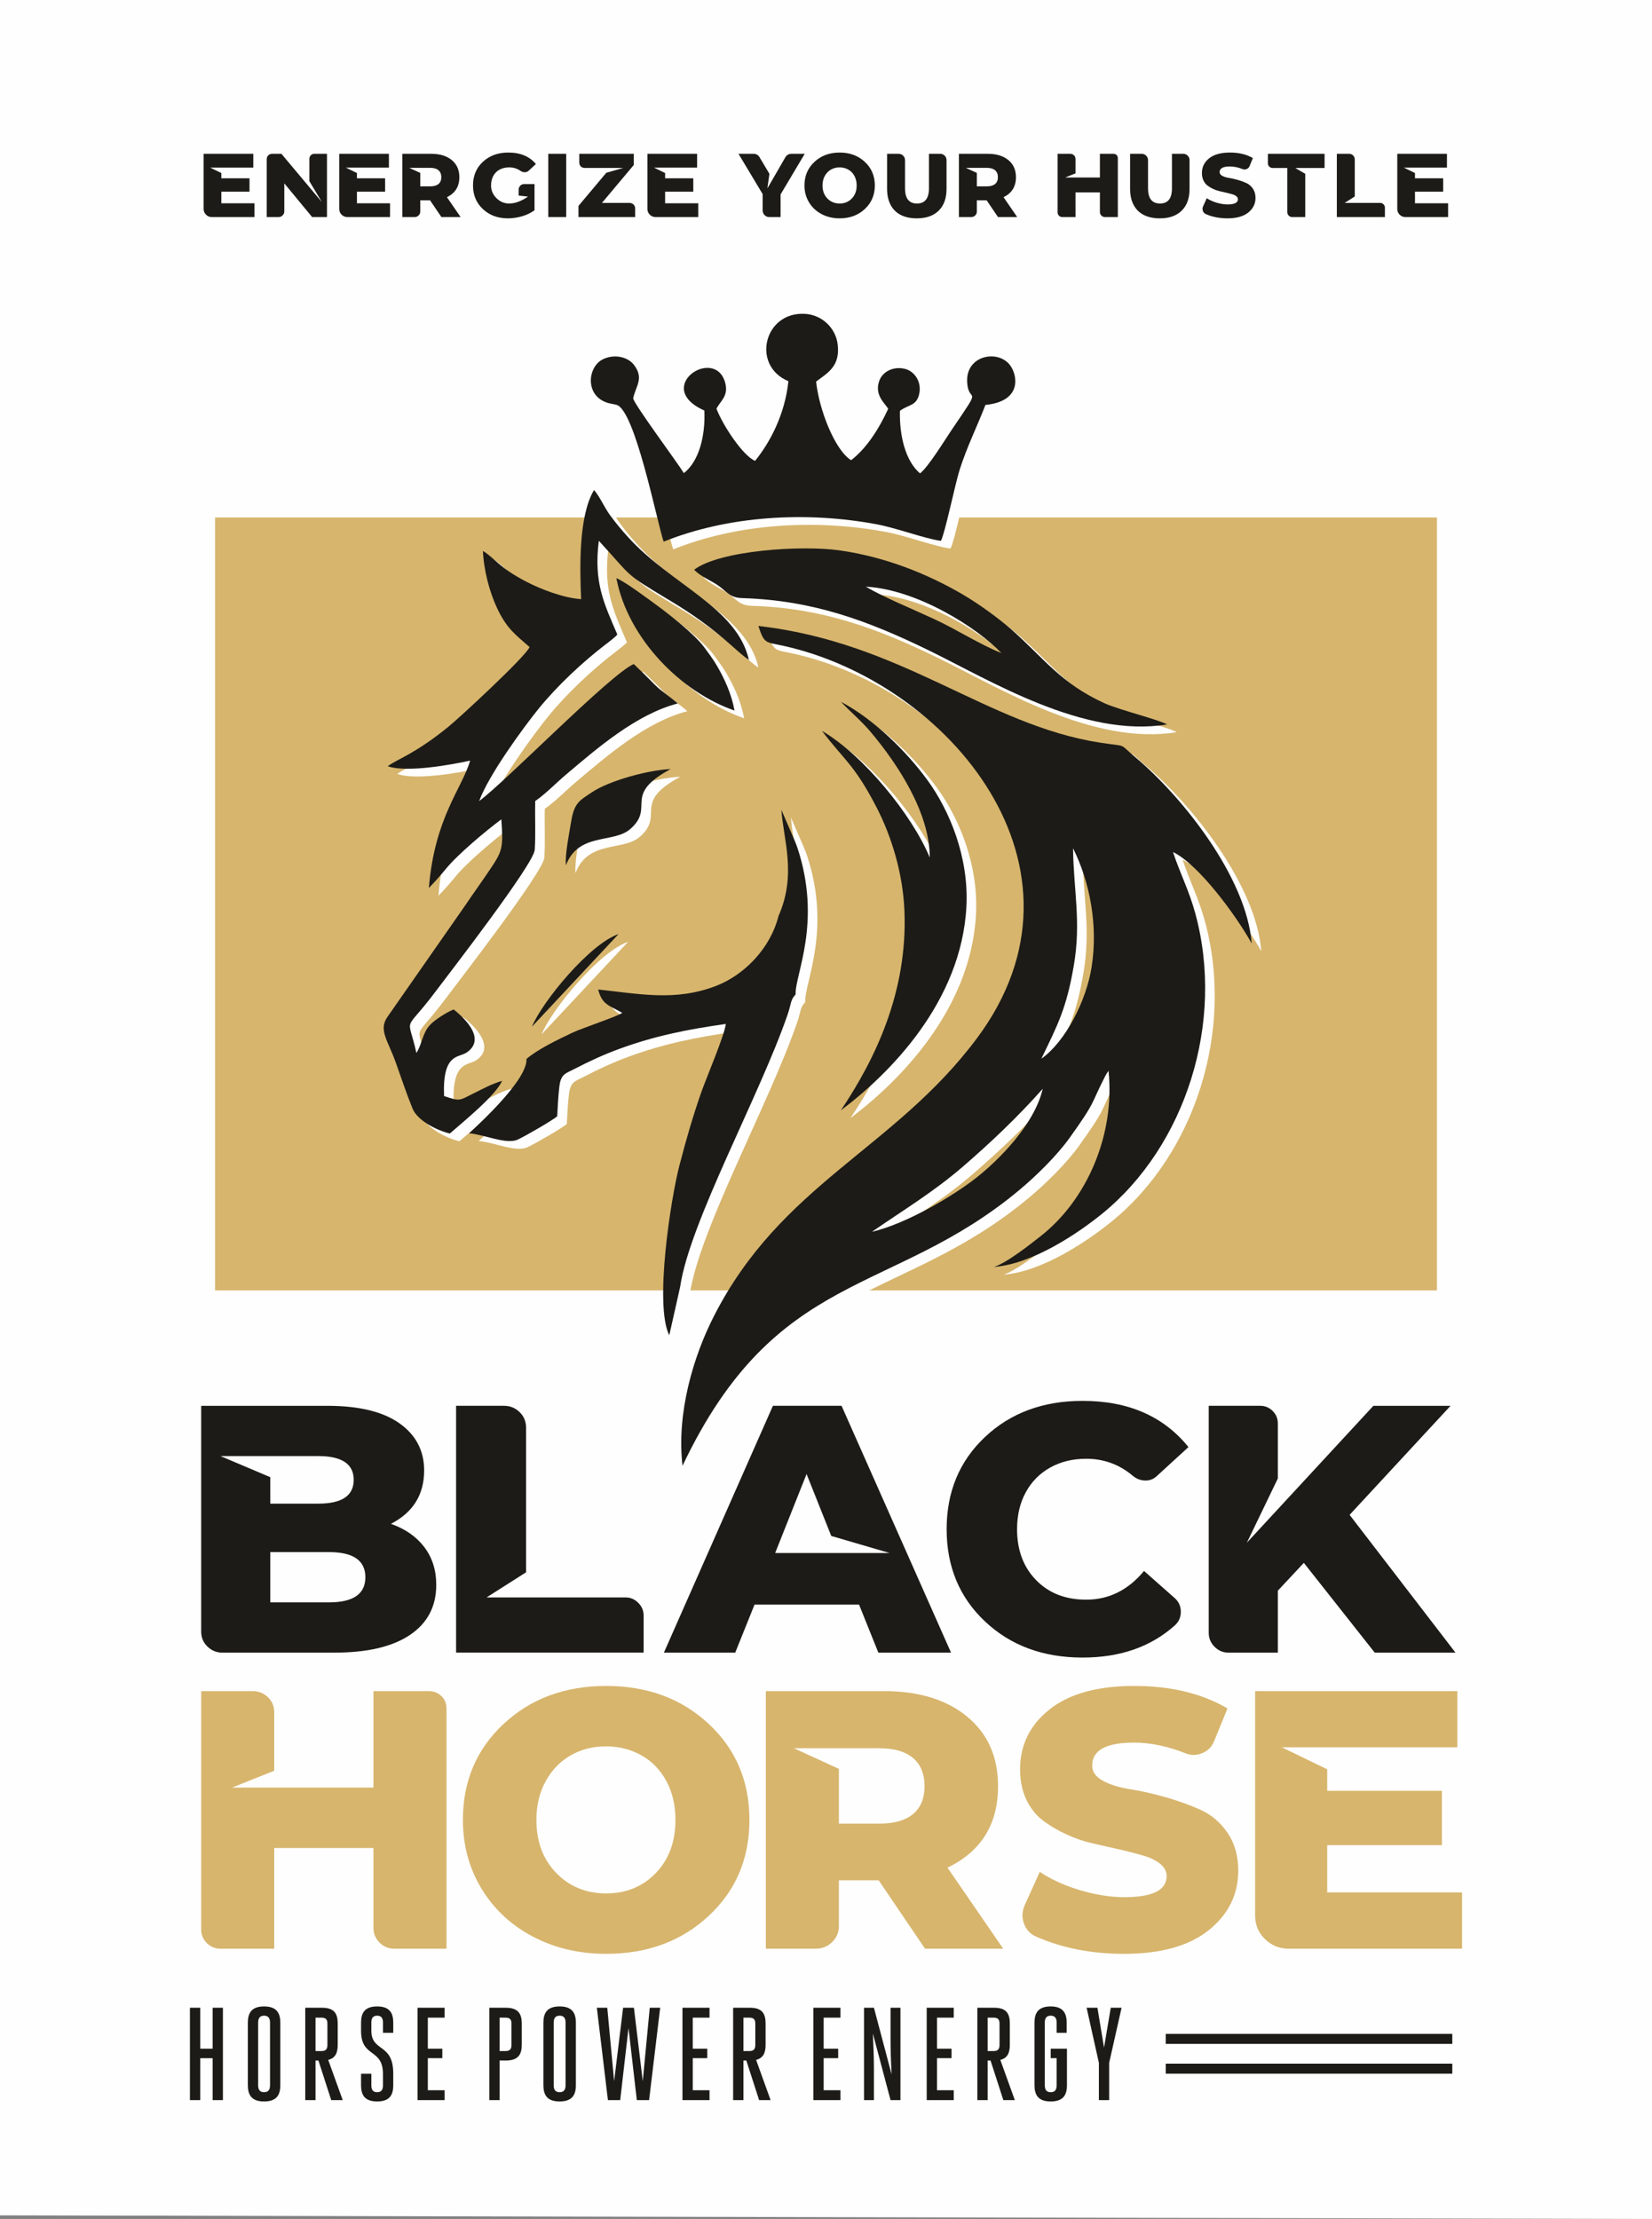 <?xml version="1.0" encoding="UTF-8"?>
<!DOCTYPE svg PUBLIC "-//W3C//DTD SVG 1.1//EN" "http://www.w3.org/Graphics/SVG/1.1/DTD/svg11.dtd">
<!-- Creator: CorelDRAW 2020 (64-Bit) -->
<svg xmlns="http://www.w3.org/2000/svg" xml:space="preserve" width="156.054mm" height="209.547mm" version="1.1" style="shape-rendering:geometricPrecision; text-rendering:geometricPrecision; image-rendering:optimizeQuality; fill-rule:evenodd; clip-rule:evenodd"
viewBox="0 0 14406.32 19344.66"
 xmlns:xlink="http://www.w3.org/1999/xlink"
 xmlns:xodm="http://www.corel.com/coreldraw/odm/2003">
 <rect x="0" y="0" width="14406.32" height="19344.66" fill="#808080" stroke="none"/>
 <defs>
  <style type="text/css">
   <![CDATA[
    .fil0 {fill:#FEFEFE}
    .fil2 {fill:#D7B56D}
    .fil3 {fill:#1C1B17}
    .fil4 {fill:#D7B56D;fill-rule:nonzero}
    .fil1 {fill:#1C1B17;fill-rule:nonzero}
   ]]>
  </style>
 </defs>
 <g id="Layer_x0020_1">
  <polygon class="fil0" points="-0,0 14406.32,0 14406.32,19344.66 -0,19313.22 "/>
  <path class="fil1" d="M3409.19 13284.52c125.2,44.34 222.35,112.16 291.47,203.44 69.12,91.29 103.67,200.83 103.67,328.64 0,187.79 -76.29,333.19 -228.87,436.21 -152.57,103.03 -372.31,154.54 -659.21,154.54l-978.07 0c-49.56,0 -92.59,-17.6 -129.1,-52.81 -36.52,-35.21 -54.77,-78.9 -54.77,-131.06l0 -1967.88 1099.35 0c276.47,0 486.42,50.86 629.87,152.58 143.45,101.71 215.18,238.65 215.18,410.79 0,211.27 -96.51,366.45 -289.51,465.56zm-633.79 -590.75l-852.87 0 434.27 183.88 0 230.82 418.61 0c206.05,0 309.08,-69.12 309.08,-207.35 0,-138.23 -103.03,-207.34 -309.08,-207.34zm93.9 1275.4c211.27,0 316.89,-73.02 316.89,-219.09 0,-146.05 -105.63,-219.09 -316.89,-219.09l-512.5 0 0 438.17 512.5 0zm1108.05 -1713.58l418.61 0c52.17,0 97.16,18.26 134.98,54.77 37.82,36.51 56.73,82.16 56.73,136.93l0 1259.75 -344.28 219.09 1212.81 0c41.73,0 78.25,15.65 109.54,46.94 31.3,31.3 46.94,67.82 46.94,109.54l0 324.72 -1635.33 0 0 -2151.76zm3682.33 2151.76l-168.23 -418.62 -911.56 0 -168.24 418.62 -622.05 0 950.68 -2151.76 598.58 0 954.6 2151.76 -633.79 0zm-899.83 -868.53l997.64 0 -508.6 -148.67 -215.18 -539.89 -273.86 688.56zm2680.78 911.57c-344.28,0 -627.92,-104.98 -850.92,-314.94 -223,-209.96 -334.5,-477.96 -334.5,-803.98 0,-326.02 111.5,-594.01 334.5,-803.97 223,-209.96 506.64,-314.94 850.92,-314.94 399.06,0 706.82,134.32 923.3,402.97l-277.77 254.29c-28.69,26.08 -62.6,38.47 -101.72,37.17 -39.12,-1.3 -74.33,-14.99 -105.63,-41.08 -117.37,-99.11 -252.99,-148.67 -406.88,-148.67 -117.37,0 -221.7,25.43 -312.99,76.29 -91.28,50.86 -162.36,122.59 -213.21,215.18 -50.86,92.58 -76.29,200.18 -76.29,322.76 0,182.57 55.43,330.59 166.27,444.05 110.84,113.46 256.25,170.19 436.22,170.19 198.22,0 366.45,-83.46 504.68,-250.39l269.94 238.65c33.91,31.3 50.87,70.43 50.87,117.37 0,46.95 -16.96,86.07 -50.87,117.37 -208.65,187.79 -477.29,281.69 -805.93,281.69zm2547.77 -43.04l-618.14 -782.46 -226.9 242.56 0 539.89 -430.35 0c-46.95,0 -87.38,-16.95 -121.29,-50.86 -33.91,-33.91 -50.86,-74.33 -50.86,-121.29l0 -1979.61 449.91 0c41.73,0 77.59,14.99 107.59,45 29.99,29.99 45,65.85 45,107.59l0 481.21 -269.95 559.46 1103.26 -1193.25 672.91 0 -880.26 950.68 923.3 1201.07 -704.22 0z"/>
  <path class="fil1" d="M2219 1772.09l0 120.33 -372.04 0c-19.39,0 -36.1,-6.85 -50.14,-20.56 -14.04,-13.7 -21.06,-30.58 -21.06,-50.64l0 -480.34 433.21 0 0 120.33 -376.05 0 97.27 47.13 0 46.13 245.68 0 0 116.33 -245.68 0 0 101.29 288.8 0zm522.07 -431.21l110.31 0 0 551.54 -129.36 0 -242.68 -293.82 0 244.68c0,8.7 -2.34,16.88 -7.02,24.57 -4.68,7.68 -10.7,13.7 -18.06,18.05 -7.35,4.35 -15.37,6.52 -24.07,6.52l-104.29 0 0 -505.42c0,-12.69 4.51,-23.56 13.53,-32.59 9.03,-9.03 20.23,-13.53 33.59,-13.53l81.23 0 352.99 421.18 -109.3 -182.51 0 -195.54c0,-12.04 4.17,-22.23 12.54,-30.59 8.35,-8.35 18.55,-12.53 30.58,-12.53zm660.45 431.21l0 120.33 -372.04 0c-19.39,0 -36.1,-6.85 -50.14,-20.56 -14.04,-13.7 -21.06,-30.58 -21.06,-50.64l0 -480.34 433.21 0 0 120.33 -376.05 0 97.27 47.13 0 46.13 245.68 0 0 116.33 -245.68 0 0 101.29 288.8 0zm447.85 120.33l-99.28 -146.41 -85.24 0 0 98.28c0,13.37 -4.85,24.73 -14.54,34.09 -9.69,9.36 -21.23,14.04 -34.6,14.04l-107.3 0 0 -551.54 252.71 0c74.88,0 134.38,18.21 178.5,54.65 44.13,36.44 66.18,86.08 66.18,148.92 0,81.56 -36.1,139.73 -108.3,174.49l119.33 173.49 -167.47 0zm-1 -347.98c0,-26.07 -8.19,-46.13 -24.57,-60.17 -16.38,-14.03 -40.61,-21.06 -72.7,-21.06l-182.51 0 96.27 44.13 0 117.32 86.24 0c32.09,0 56.32,-6.85 72.7,-20.56 16.39,-13.7 24.57,-33.59 24.57,-59.66zm674.49 108.31c0,-6.68 1.34,-13.04 4.02,-19.05 2.67,-6.02 6.01,-11.03 10.03,-15.04 4.01,-4.02 9.03,-7.36 15.04,-10.03 6.02,-2.67 12.37,-4.01 19.05,-4.01l90.26 0 0 228.64c-31.42,22.73 -67.7,40.11 -108.8,52.15 -41.12,12.03 -82.4,18.05 -123.85,18.05 -87.58,0 -160.11,-26.91 -217.61,-80.73 -57.49,-53.81 -86.24,-122.5 -86.24,-206.08 0,-84.23 28.91,-153.1 86.74,-206.58 57.83,-53.49 131.54,-80.22 221.13,-80.22 104.95,0 185.19,33.43 240.67,100.27l-63.17 58.17c-9.36,8.69 -20.73,13.04 -34.1,13.04 -13.37,0 -25.4,-3.67 -36.1,-11.03 -28.75,-20.73 -62.18,-31.08 -100.28,-31.08 -30.75,0 -58.16,6.35 -82.23,19.05 -24.08,12.7 -42.62,31.08 -55.66,55.15 -13.04,24.07 -19.56,51.82 -19.56,83.23 0,43.46 16.22,80.9 48.64,112.32 32.42,31.42 70.36,46.46 113.82,45.12 50.81,-1.34 103.96,-21.4 159.45,-60.17l-81.23 -9.02 0 -52.15zm258.33 239.67l0 -551.54 156.44 0 0 551.54 -156.44 0zm708.59 -123.34c14.03,0 25.74,4.68 35.1,14.04 9.36,9.35 14.03,20.73 14.03,34.09l0 75.21 -494.38 0 0 -97.27 242.68 -288.81 147.41 -42.11 -336.95 0c-8.02,0 -15.71,-2 -23.06,-6.02 -7.36,-4.01 -13.04,-9.69 -17.05,-17.05 -4.02,-7.35 -6.02,-15.04 -6.02,-23.06l0 -77.21 475.34 0 0 97.27 -277.78 330.93 240.68 0zm599.27 3.01l0 120.33 -372.04 0c-19.39,0 -36.1,-6.85 -50.14,-20.56 -14.04,-13.7 -21.06,-30.58 -21.06,-50.64l0 -480.34 433.21 0 0 120.33 -376.05 0 97.27 47.13 0 46.13 245.68 0 0 116.33 -245.68 0 0 101.29 288.8 0zm928.62 -431.21l-210.59 353.99 0 197.56 -98.28 0c-16.04,0 -29.74,-5.69 -41.12,-17.05 -11.36,-11.36 -17.04,-25.06 -17.04,-41.11l0 -142.41 -210.59 -350.98 131.37 0c22.06,0 39.11,9.35 51.14,28.07l87.25 146.41 -18.06 127.36 156.44 -270.76c12.04,-20.73 30.09,-31.08 54.15,-31.08l115.33 0zm304.45 562.58c-58.16,0 -110.64,-12.37 -157.45,-37.1 -46.8,-24.74 -83.4,-59 -109.8,-102.79 -26.41,-43.79 -39.61,-92.76 -39.61,-146.91 0,-82.9 29.08,-151.43 87.24,-205.57 58.17,-54.15 131.38,-81.23 219.62,-81.23 88.25,0 161.45,27.08 219.62,81.23 58.16,54.14 87.24,122.67 87.24,205.57 0,82.9 -29.08,151.43 -87.24,205.58 -58.17,54.15 -131.38,81.23 -219.62,81.23zm148.42 -286.81c0,-31.42 -6.52,-59.17 -19.55,-83.23 -13.04,-24.07 -30.93,-42.45 -53.65,-55.15 -22.73,-12.7 -47.97,-19.05 -75.71,-19.05 -27.75,0 -52.81,6.35 -75.21,19.05 -22.4,12.7 -40.29,31.08 -53.65,55.15 -13.37,24.07 -20.06,51.82 -20.06,83.23 0,46.8 14.21,84.74 42.62,113.83 28.41,29.08 64.01,43.62 106.8,43.62 42.79,0 78.22,-14.54 106.3,-43.62 28.07,-29.09 42.11,-67.02 42.11,-113.83zm525.07 286.81c-54.82,0 -101.61,-9.86 -140.39,-29.59 -38.78,-19.72 -68.36,-48.96 -88.75,-87.75 -20.39,-38.77 -30.58,-85.24 -30.58,-139.39l0 -305.85 101.28 0c14.71,0 27.58,5.35 38.61,16.04 11.03,10.69 16.55,23.73 16.55,39.11l0 245.69c0,88.25 34.77,132.37 104.29,132.37 69.53,0 104.29,-44.13 104.29,-132.37l0 -300.84 98.28 0c15.38,0 28.41,5.35 39.11,16.04 10.7,10.69 16.05,23.73 16.05,39.11l0 250.7c0,81.56 -22.74,144.74 -68.19,189.53 -45.47,44.79 -108.97,67.19 -190.54,67.19zm707.59 -11.03l-99.28 -146.41 -85.24 0 0 98.28c0,13.37 -4.85,24.73 -14.54,34.09 -9.69,9.36 -21.23,14.04 -34.6,14.04l-107.3 0 0 -551.54 252.71 0c74.88,0 134.38,18.21 178.5,54.65 44.13,36.44 66.18,86.08 66.18,148.92 0,81.56 -36.1,139.73 -108.3,174.49l119.33 173.49 -167.47 0zm-1 -347.98c0,-26.07 -8.19,-46.13 -24.57,-60.17 -16.38,-14.03 -40.61,-21.06 -72.7,-21.06l-182.51 0 96.27 44.13 0 117.32 86.24 0c32.09,0 56.32,-6.85 72.7,-20.56 16.39,-13.7 24.57,-33.59 24.57,-59.66zm1007.84 -203.57c10.7,0 19.72,3.51 27.08,10.52 7.36,7.03 11.03,15.88 11.03,26.58l0 514.44 -112.31 0c-12.04,0 -22.4,-4.35 -31.09,-13.04 -8.69,-8.7 -13.04,-19.05 -13.04,-31.09l0 -171.48 -212.6 0 0 215.6 -115.32 0c-11.37,0 -21.07,-4.02 -29.09,-12.04 -8.02,-8.02 -12.03,-17.72 -12.03,-29.08l0 -510.43 110.31 0c12.7,0 23.57,4.34 32.59,13.04 9.03,8.69 13.54,19.39 13.54,32.09l0 125.35 -90.26 36.1 302.85 0 0 -206.58 118.33 0zm404.73 562.58c-54.82,0 -101.61,-9.86 -140.39,-29.59 -38.78,-19.72 -68.36,-48.96 -88.75,-87.75 -20.39,-38.77 -30.58,-85.24 -30.58,-139.39l0 -305.85 101.28 0c14.71,0 27.58,5.35 38.61,16.04 11.03,10.69 16.55,23.73 16.55,39.11l0 245.69c0,88.25 34.77,132.37 104.29,132.37 69.53,0 104.29,-44.13 104.29,-132.37l0 -300.84 98.28 0c15.38,0 28.41,5.35 39.11,16.04 10.7,10.69 16.05,23.73 16.05,39.11l0 250.7c0,81.56 -22.74,144.74 -68.19,189.53 -45.47,44.79 -108.97,67.19 -190.54,67.19zm402.73 -36.1c-13.37,-5.35 -22.56,-14.71 -27.57,-28.07 -5.01,-13.38 -4.51,-26.74 1.5,-40.11l32.09 -71.2c16.04,10.7 34.1,20.06 54.15,28.08 20.06,8.02 41.12,14.37 63.18,19.05 22.06,4.67 43.45,7.02 64.18,7.02 60.17,0 90.25,-15.05 90.25,-45.12 0,-10.03 -4.51,-18.72 -13.53,-26.08 -9.03,-7.35 -20.89,-13.2 -35.6,-17.55 -14.72,-4.34 -31.42,-8.69 -50.15,-13.04 -18.71,-4.35 -37.94,-8.69 -57.66,-13.04 -19.72,-4.35 -38.94,-10.87 -57.66,-19.55 -18.72,-8.7 -35.43,-18.56 -50.14,-29.59 -14.72,-11.03 -26.58,-25.9 -35.61,-44.63 -9.02,-18.71 -13.53,-40.44 -13.53,-65.18 0,-52.14 21.06,-94.93 63.17,-128.36 42.12,-33.43 102.63,-50.14 181.51,-50.14 78.22,0 144.74,16.04 199.56,48.13l-29.08 71.19c-4.68,11.37 -13.04,19.56 -25.07,24.57 -12.03,5.01 -23.73,5.18 -35.1,0.5 -38.77,-15.38 -75.87,-23.06 -111.32,-23.06 -59.5,0 -89.24,16.38 -89.24,49.13 0,13.38 7.68,24.24 23.06,32.6 15.38,8.35 34.77,14.37 58.16,18.05 23.4,3.67 48.64,9.36 75.72,17.05 27.08,7.69 52.14,16.71 75.21,27.08 23.06,10.36 42.28,26.74 57.66,49.14 15.38,22.4 23.06,49.3 23.06,80.72 0,51.48 -21.06,94.1 -63.17,127.86 -42.11,33.76 -102.62,50.64 -181.51,50.64 -68.86,0 -131.03,-12.04 -186.53,-36.1zm708.59 -403.13l-129.36 0c-10.7,0 -20.06,-4.02 -28.08,-12.04 -8.02,-8.02 -12.03,-17.38 -12.03,-28.07l0 -83.23 494.38 0 0 123.34 -255.72 0 87.25 51.14 0 377.06 -114.32 0c-11.36,0 -21.22,-4.18 -29.58,-12.54 -8.35,-8.35 -12.54,-18.21 -12.54,-29.58l0 -386.09zm431.81 -123.34l107.3 0c13.37,0 24.91,4.68 34.6,14.03 9.69,9.36 14.54,21.07 14.54,35.1l0 322.91 -88.25 56.16 310.87 0c10.7,0 20.06,4.01 28.08,12.03 8.02,8.02 12.03,17.38 12.03,28.08l0 83.23 -419.17 0 0 -551.54zm970.32 431.21l0 120.33 -372.04 0c-19.39,0 -36.1,-6.85 -50.14,-20.56 -14.04,-13.7 -21.06,-30.58 -21.06,-50.64l0 -480.34 433.21 0 0 120.33 -376.05 0 97.27 47.13 0 46.13 245.68 0 0 116.33 -245.68 0 0 101.29 288.8 0z"/>
  <polygon class="fil2" points="1875.42,4511.26 12530.93,4511.26 12530.93,11249.48 1875.42,11249.48 "/>
  <path class="fil0" d="M7687.05 10806.1c287.59,-197.92 542.01,-351.19 793.79,-568.66 240.23,-207.4 477.26,-431.65 695.84,-678.03 -72.42,315.15 -392.63,628.79 -579.83,775.93 -201.51,158.19 -606.45,399.78 -909.81,470.76zm1754.22 -3343.37c144.8,289.94 220.03,667.34 161.73,1036.35 -45.72,291.29 -227.27,648.87 -438.35,798.2 146.49,-302.25 219.08,-441.6 282.77,-809.79 66.57,-384 -2.3,-661.76 -6.15,-1024.77zm-3405.71 5383.2c818.91,-1724.07 1818.16,-1468.96 2939.27,-2405.9 144.79,-120.94 325.49,-297.55 438.05,-455.24 233.92,-328.08 172.05,-267.43 306.8,-532.4 2.53,-5.19 11.51,-20.94 14.22,-25.35l16.76 -24.57c57.6,562.99 -191.28,1126.98 -591.06,1440.66 -85.26,66.92 -293.13,233.1 -408.39,269.26 342.59,-25.7 743.84,-301.49 942.9,-463.27 728.67,-591.91 1072.86,-1669.32 812.8,-2620.53 -54.89,-200.78 -133.87,-350.2 -193.99,-533.37 225.49,109.58 551.18,554.14 686.26,796.96 -44.51,-573.95 -603.01,-1277.94 -1012.38,-1620.98 -156.47,-131.26 -58.38,-90.55 -307.88,-129.18 -994.24,-153.49 -1722.71,-874.67 -2981.65,-1017.37 51.84,158.42 60.29,138 218.04,172.93 1441.67,319.08 2798.17,1933.68 1687.17,3422.22 -721.07,965.84 -1707.21,1268.83 -2295.01,2425.33 -175.73,345.56 -325.49,838.05 -271.91,1300.81z"/>
  <path class="fil0" d="M5151.36 5290.69c-159.23,-10.9 -358.96,-89.8 -481.8,-154.2 -243.69,-127.85 -268.97,-201.58 -374.45,-266.25 7.51,172.87 59.55,363.47 123.44,498.91 86,182.2 159.13,228.79 283.31,339.29 -35.55,84.52 -615.84,620.29 -709.77,696.31 -296.98,240.36 -441.91,278.5 -526.78,342.45 159.65,57.8 553.28,-12.07 718.14,-48.96 -69.71,242.21 -309.99,496.46 -359.88,1110.28 52.66,-53.64 101.22,-109.23 148.53,-166.69 105.6,-128.29 348.37,-331.37 483.41,-431.64 18.09,250.72 9.06,276.17 -97.58,435.2 -75.11,112.09 -144.53,206.92 -223.23,323.54l-674.24 966.32c-76.23,113.78 4.74,199.4 75.09,396.58 49.33,138.29 92.2,268.65 145.94,400.28 42.93,105.07 213.1,190.78 325.05,216.99 115.33,-101.1 398.8,-330.03 455.51,-458.82 -88.82,25.57 -168.63,69.39 -246.63,107.98 -127.86,63.25 -116.98,73.23 -259.36,24.13 -15.08,-375.06 126.93,-332.36 195.9,-378.61 190.46,-128.18 -55.36,-331.38 -112.3,-376.19 -63.17,25.35 -162.86,89.55 -203.71,132.62 -71.23,75.15 -68.45,164.35 -121.16,246.76 -76.83,-348.6 -118.35,-154.27 172.22,-542.23 116.23,-155.25 851.32,-1103.62 859.84,-1228.6 9.02,-132.59 0.77,-289.07 4.03,-425.38 94.49,-65.67 177.63,-153.97 272.71,-234.18 265.71,-224.14 608.03,-522.8 970.11,-616.47 -64.75,-58.48 -142.74,-105.24 -200.6,-164.19 -63.18,-64.3 -115.28,-115.82 -182.89,-179.61 -205.98,89.81 -1107.75,1016.35 -1348.05,1194.62 81.4,-225.99 389.95,-646.92 518.55,-805.34 162.29,-199.85 382.74,-406.25 586.11,-561.72 18.86,-14.4 28.17,-20.86 51.09,-39.79 4.18,-3.45 16.28,-13.47 20.15,-16.93 20.61,-18.21 15.27,-12.55 29.06,-28 -116.4,-272.42 -207.23,-451.31 -161.59,-817.48 305.48,330.57 202.18,269.74 631.1,527.62 421.92,253.67 565.59,439.74 677.45,510.51 -101.3,-454.48 -675.6,-654.15 -1050.66,-1067.01 -63.72,-70.16 -97.97,-111.26 -156.53,-189.54 -54.99,-73.56 -87.09,-158.82 -142.88,-224.1 -134.64,223.93 -124.91,669.95 -112.63,951.55z"/>
  <path class="fil0" d="M6959.01 3390.64c-30.4,288.77 -158.65,531.54 -290.7,694.38 -101.83,-42.32 -273.62,-294.43 -336.79,-454.05 32.81,-68.67 109.29,-110.39 75.27,-230.03 -91.02,-319.74 -634.66,42.33 -180.64,245.65 9.47,224.11 -47.65,443.58 -179.04,545.33 -54.12,-89.97 -434.52,-599.87 -441.85,-652.06 20.99,-105.59 98.48,-173.22 5.85,-292.95 -50.38,-65.02 -164.76,-97.74 -268.71,-48 -138.48,66.32 -162.97,331.69 56.78,384.93 17.41,4.19 30.97,5.59 45.37,9.07 5.12,1.31 10.66,2.79 15.33,3.92 161.86,42.59 353.28,1023.12 411.07,1192.67 559.33,-225.41 1238.6,-266.17 1851.05,-152.8 186.02,34.38 419.11,125.4 567.06,145.73 37.64,-73.73 123.77,-497.15 164.09,-622.65 66.66,-207.17 150.68,-371.49 224.01,-562.35 325.84,-32.02 279.11,-264.24 212.57,-349.06 -107.02,-136.23 -381.95,-82.3 -372.12,145.56 9.34,212.76 152.28,-1.22 -135.19,421.41 -58.06,85.36 -202.33,321.94 -275.66,379.01 -128.66,-109.17 -180.7,-332.66 -175.29,-545.16 75.18,-57.34 146.87,-39.96 169.15,-152.72 20.15,-102.54 -42.57,-192.59 -124.47,-213.19 -101.01,-25.31 -195.36,23.13 -224.39,102.97 -44.16,122.01 42.58,190.5 77.52,244.69 -82.45,179.33 -190.43,346.1 -323.76,448.64 -145.18,-92.76 -279.53,-445.41 -305,-685.48 100.11,-76 211,-132.3 188.25,-323.67 -16.62,-139.89 -132.28,-257.35 -284.01,-266.86 -358.78,-22.34 -472.3,451.17 -145.75,587.04z"/>
  <path class="fil0" d="M6872.88 8052.2c-70.67,283.02 -299.55,516.88 -548.89,611.71 -351.84,133.82 -660.17,68.62 -1023.97,29.77 35.05,137.78 100.85,138.48 209.73,203.94 -45.07,32.26 -347.35,131.26 -436.75,173.69 -128.46,61.13 -302.7,144.66 -398.3,227.94 9.92,179.73 -407.1,560.56 -499.91,648.13 132.97,10.56 324.52,100.5 424.09,54.5 64.82,-29.89 299.02,-164.69 343.92,-202.85 4.93,-85.87 8.32,-175.68 18.89,-260.9 13.53,-109.36 54.53,-111.92 133.72,-153.01 128.31,-66.54 255.65,-125.34 390.9,-174.69 306.17,-111.57 584.99,-168.15 926.81,-216.61 -11.17,100.37 -171.03,472.11 -215.75,600.55 -73.51,210.81 -129.71,406.17 -188.5,631.74 -75.86,290.8 -220.61,1220.39 -88.82,1482.03l95.02 -423.39c81.9,-562.17 694.64,-1667.15 937.56,-2374.55 32.48,-94.48 23.2,-126.48 69.03,-172.95 -7.11,-173.95 233.32,-626.5 14.49,-1283.36 -22.56,-67.53 -137.72,-317.72 -138.48,-329.14 14.37,249.06 136.82,563.96 -24.8,927.47z"/>
  <path class="fil0" d="M7633.57 5181.88c449.57,24.09 976.05,360.26 1182.97,578.95 -187.49,-74.69 -392.89,-206.59 -578.66,-292.98 -179.57,-83.6 -451.56,-195.3 -604.31,-285.97zm-1496.77 -147.66c50.17,53.5 133.27,87.7 199.51,130.64 86.47,56.03 104.24,113.27 220.8,116.76 613.69,18.68 1094.28,196.01 1629.12,457.1 534.36,260.9 1346.8,763.92 2074.67,644.26 -67.81,-40.97 -418.53,-126.83 -547.43,-185.82 -384.38,-175.96 -522.26,-388.96 -812.83,-644.54 -105.05,-92.35 -281.55,-221.42 -424.36,-304.59 -306.89,-178.72 -672.14,-325.51 -1069.54,-382.4 -329.2,-47.13 -1045.41,-1.39 -1269.95,168.6z"/>
  <path class="fil0" d="M8191.51 7543.05c-155.48,-374.55 -579.22,-892.93 -939.63,-1103.87 188.42,250.44 280.82,288.81 476.75,668.3 128.43,249.23 228.58,570.39 242.08,898.69 29.28,708.89 -255.6,1295.67 -554.27,1740.95 421.19,-315.67 1051.97,-944.21 1094.89,-1778.07 22.03,-428.97 -146.74,-836.45 -341.32,-1102.53 -182.05,-248.97 -463.27,-527.22 -753.18,-681.1 83.51,88.21 179.1,167.42 259.66,263.12 231.23,274.56 516.02,702.15 515.02,1094.52z"/>
  <path class="fil0" d="M6489.08 6261.81c-27.18,-147.86 -87.83,-277.39 -151.77,-387.68 -38.63,-66.47 -75.25,-112.4 -111.16,-162.16 -83.08,-115.09 -322.42,-301.63 -436.23,-383.83 -78.47,-56.73 -251.88,-187.19 -331.28,-220.7 101.1,530.22 567.1,995.09 1030.44,1154.38z"/>
  <path class="fil0" d="M5018.76 7610.94c108.76,-287.72 413,-189.65 558.16,-313.77 227.85,-194.97 -74.69,-293.62 355.1,-525.36 -205.41,9.48 -537.97,104.05 -681.19,199.02 -111.64,74.05 -159.26,93.96 -185.37,253.28 -16.37,99.5 -56.46,295.21 -46.7,386.84z"/>
  <path class="fil0" d="M4722.14 9017.91l755.39 -807.16c-247.37,82.54 -662.48,584.02 -755.39,807.16z"/>
  <path class="fil3" d="M7603.4 10738.75c287.59,-197.92 542,-351.19 793.79,-568.66 240.23,-207.4 477.25,-431.66 695.84,-678.03 -72.42,315.15 -392.64,628.79 -579.83,775.93 -201.51,158.19 -606.46,399.78 -909.81,470.76zm1754.21 -3343.37c144.81,289.93 220.03,667.34 161.74,1036.34 -45.73,291.29 -227.28,648.88 -438.36,798.21 146.49,-302.25 219.08,-441.6 282.77,-809.79 66.56,-384 -2.31,-661.77 -6.16,-1024.77zm-3405.71 5383.2c818.92,-1724.07 1818.17,-1468.97 2939.27,-2405.9 144.8,-120.94 325.5,-297.55 438.05,-455.24 233.93,-328.08 172.06,-267.43 306.8,-532.4 2.53,-5.19 11.52,-20.94 14.23,-25.35l16.76 -24.57c57.6,562.99 -191.29,1126.98 -591.06,1440.66 -85.27,66.92 -293.14,233.1 -408.39,269.26 342.59,-25.7 743.83,-301.49 942.89,-463.27 728.68,-591.91 1072.86,-1669.32 812.8,-2620.53 -54.89,-200.78 -133.86,-350.2 -193.99,-533.37 225.5,109.58 551.18,554.14 686.27,796.95 -44.51,-573.94 -603.01,-1277.93 -1012.38,-1620.97 -156.48,-131.26 -58.38,-90.55 -307.88,-129.19 -994.25,-153.49 -1722.72,-874.66 -2981.66,-1017.36 51.84,158.42 60.29,138 218.04,172.93 1441.67,319.08 2798.18,1933.68 1687.17,3422.22 -721.07,965.84 -1707.2,1268.83 -2295,2425.33 -175.74,345.56 -325.49,838.05 -271.92,1300.81z"/>
  <path class="fil3" d="M5067.71 5223.35c-159.23,-10.9 -358.96,-89.8 -481.8,-154.2 -243.7,-127.85 -268.97,-201.58 -374.46,-266.25 7.52,172.87 59.56,363.46 123.44,498.9 86,182.21 159.14,228.79 283.31,339.3 -35.55,84.52 -615.83,620.29 -709.77,696.31 -296.99,240.36 -441.91,278.5 -526.78,342.45 159.65,57.8 553.28,-12.07 718.13,-48.96 -69.71,242.21 -309.99,496.46 -359.87,1110.28 52.66,-53.64 101.22,-109.23 148.53,-166.69 105.6,-128.3 348.36,-331.38 483.41,-431.64 18.08,250.72 9.06,276.17 -97.59,435.2 -75.11,112.08 -144.53,206.92 -223.22,323.54l-674.25 966.32c-76.22,113.78 4.74,199.39 75.09,396.57 49.33,138.3 92.2,268.65 145.95,400.29 42.92,105.07 213.1,190.78 325.05,216.99 115.32,-101.1 398.79,-330.03 455.51,-458.82 -88.83,25.57 -168.63,69.39 -246.63,107.98 -127.87,63.25 -116.98,73.23 -259.36,24.13 -15.08,-375.06 126.93,-332.37 195.89,-378.62 190.47,-128.17 -55.35,-331.37 -112.3,-376.19 -63.17,25.36 -162.86,89.56 -203.71,132.63 -71.22,75.15 -68.44,164.35 -121.15,246.76 -76.83,-348.61 -118.35,-154.27 172.21,-542.23 116.24,-155.26 851.33,-1103.62 859.84,-1228.6 9.03,-132.59 0.78,-289.07 4.03,-425.38 94.49,-65.67 177.64,-153.97 272.72,-234.18 265.71,-224.14 608.02,-522.81 970.11,-616.47 -64.75,-58.48 -142.75,-105.24 -200.61,-164.19 -63.18,-64.3 -115.28,-115.82 -182.88,-179.61 -205.98,89.81 -1107.76,1016.35 -1348.05,1194.62 81.4,-225.99 389.94,-646.93 518.54,-805.34 162.3,-199.85 382.75,-406.25 586.11,-561.72 18.86,-14.4 28.17,-20.87 51.09,-39.79 4.19,-3.45 16.28,-13.48 20.16,-16.93 20.61,-18.21 15.27,-12.55 29.05,-28 -116.4,-272.42 -207.23,-451.31 -161.59,-817.48 305.48,330.57 202.18,269.74 631.1,527.62 421.93,253.67 565.6,439.74 677.46,510.51 -101.3,-454.49 -675.6,-654.15 -1050.66,-1067.01 -63.73,-70.16 -97.97,-111.26 -156.54,-189.54 -54.98,-73.57 -87.08,-158.82 -142.87,-224.1 -134.64,223.92 -124.91,669.94 -112.63,951.55z"/>
  <path class="fil3" d="M6875.35 3323.3c-30.4,288.77 -158.65,531.54 -290.7,694.38 -101.84,-42.33 -273.62,-294.43 -336.79,-454.05 32.8,-68.67 109.29,-110.39 75.27,-230.03 -91.02,-319.75 -634.67,42.33 -180.64,245.65 9.48,224.11 -47.65,443.58 -179.03,545.33 -54.12,-89.97 -434.53,-599.87 -441.86,-652.06 21,-105.59 98.48,-173.22 5.86,-292.95 -50.38,-65.02 -164.77,-97.74 -268.72,-48 -138.48,66.32 -162.96,331.69 56.78,384.93 17.41,4.18 30.98,5.59 45.38,9.07 5.12,1.3 10.66,2.79 15.33,3.92 161.85,42.59 353.27,1023.12 411.07,1192.67 559.33,-225.41 1238.6,-266.17 1851.05,-152.8 186.02,34.38 419.1,125.4 567.06,145.73 37.64,-73.74 123.76,-497.15 164.08,-622.65 66.66,-207.17 150.69,-371.49 224.01,-562.35 325.85,-32.02 279.12,-264.24 212.58,-349.07 -107.02,-136.22 -381.95,-82.29 -372.13,145.56 9.35,212.75 152.29,-1.22 -135.18,421.41 -58.06,85.35 -202.34,321.93 -275.66,379.01 -128.67,-109.17 -180.71,-332.66 -175.29,-545.16 75.17,-57.34 146.87,-39.97 169.14,-152.72 20.16,-102.54 -42.57,-192.59 -124.47,-213.19 -101,-25.31 -195.36,23.13 -224.38,102.97 -44.16,122 42.57,190.5 77.51,244.69 -82.44,179.33 -190.42,346.1 -323.75,448.64 -145.18,-92.77 -279.53,-445.41 -305,-685.48 100.11,-76.01 211,-132.3 188.24,-323.67 -16.61,-139.89 -132.27,-257.35 -284,-266.86 -358.78,-22.34 -472.31,451.16 -145.76,587.04z"/>
  <path class="fil3" d="M6789.23 7984.85c-70.67,283.02 -299.54,516.88 -548.89,611.71 -351.84,133.81 -660.17,68.62 -1023.96,29.77 35.04,137.78 100.85,138.48 209.72,203.93 -45.06,32.26 -347.35,131.26 -436.74,173.69 -128.47,61.13 -302.71,144.67 -398.3,227.95 9.91,179.73 -407.11,560.56 -499.92,648.13 132.98,10.56 324.53,100.5 424.1,54.5 64.82,-29.89 299.01,-164.69 343.92,-202.85 4.93,-85.87 8.32,-175.68 18.89,-260.9 13.53,-109.36 54.53,-111.92 133.71,-153.01 128.31,-66.54 255.66,-125.33 390.9,-174.68 306.17,-111.57 584.99,-168.16 926.8,-216.61 -11.17,100.37 -171.03,472.11 -215.74,600.55 -73.51,210.81 -129.71,406.17 -188.51,631.74 -75.85,290.8 -220.61,1220.39 -88.82,1482.03l95.02 -423.39c81.9,-562.17 694.64,-1667.15 937.56,-2374.55 32.49,-94.48 23.21,-126.48 69.04,-172.95 -7.12,-173.95 233.31,-626.5 14.49,-1283.37 -22.57,-67.52 -137.72,-317.71 -138.48,-329.13 14.37,249.05 136.81,563.95 -24.81,927.47z"/>
  <path class="fil3" d="M7549.92 5114.52c449.57,24.09 976.05,360.27 1182.96,578.96 -187.48,-74.7 -392.89,-206.59 -578.65,-292.98 -179.58,-83.6 -451.57,-195.3 -604.31,-285.98zm-1496.78 -147.65c50.18,53.5 133.27,87.7 199.52,130.64 86.47,56.03 104.23,113.27 220.8,116.76 613.69,18.68 1094.27,196 1629.12,457.1 534.36,260.9 1346.79,763.92 2074.66,644.26 -67.8,-40.97 -418.53,-126.83 -547.42,-185.82 -384.39,-175.96 -522.26,-388.96 -812.84,-644.55 -105.04,-92.35 -281.55,-221.42 -424.36,-304.58 -306.89,-178.72 -672.13,-325.51 -1069.53,-382.4 -329.21,-47.13 -1045.41,-1.39 -1269.96,168.6z"/>
  <path class="fil3" d="M8107.86 7475.71c-155.48,-374.55 -579.22,-892.93 -939.63,-1103.87 188.42,250.44 280.82,288.81 476.75,668.3 128.44,249.22 228.58,570.39 242.09,898.69 29.28,708.89 -255.6,1295.66 -554.27,1740.95 421.19,-315.67 1051.97,-944.21 1094.89,-1778.07 22.03,-428.97 -146.75,-836.45 -341.33,-1102.53 -182.05,-248.97 -463.27,-527.22 -753.17,-681.1 83.5,88.21 179.1,167.42 259.66,263.11 231.22,274.57 516.01,702.16 515.01,1094.53z"/>
  <path class="fil3" d="M6405.42 6194.47c-27.17,-147.86 -87.82,-277.39 -151.77,-387.68 -38.63,-66.47 -75.25,-112.4 -111.16,-162.17 -83.08,-115.08 -322.42,-301.63 -436.22,-383.82 -78.47,-56.73 -251.88,-187.19 -331.29,-220.7 101.11,530.21 567.11,995.09 1030.44,1154.38z"/>
  <path class="fil3" d="M4935.12 7543.6c108.75,-287.72 412.99,-189.65 558.16,-313.77 227.85,-194.97 -74.7,-293.62 355.1,-525.36 -205.4,9.47 -537.97,104.05 -681.19,199.01 -111.63,74.06 -159.26,93.96 -185.37,253.29 -16.36,99.5 -56.46,295.21 -46.69,386.84z"/>
  <path class="fil3" d="M4638.48 8950.57l755.39 -807.16c-247.36,82.54 -662.47,584.02 -755.39,807.16z"/>
  <path class="fil4" d="M3738.51 14742.75c43.55,0 80.29,14.29 110.24,42.86 29.94,28.58 44.9,64.65 44.9,108.19l0 2094.46 -457.26 0c-48.99,0 -91.18,-17.69 -126.57,-53.07 -35.38,-35.38 -53.08,-77.57 -53.08,-126.57l0 -698.15 -865.54 0 0 877.79 -469.52 0c-46.27,0 -85.73,-16.33 -118.4,-48.99 -32.66,-32.66 -48.99,-72.13 -48.99,-118.41l0 -2078.12 449.1 0c51.72,0 95.94,17.69 132.69,53.07 36.75,35.38 55.12,78.93 55.12,130.65l0 510.34 -367.45 146.99 1232.99 0 0 -841.05 481.77 0z"/>
  <path class="fil4" d="M5286.07 17033.17c-236.8,0 -450.46,-50.36 -640.99,-151.07 -190.53,-100.71 -339.55,-240.2 -447.06,-418.48 -107.51,-178.28 -161.27,-377.66 -161.27,-598.13 0,-337.51 118.4,-616.49 355.2,-836.96 236.8,-220.47 534.84,-330.71 894.12,-330.71 359.29,0 657.33,110.24 894.13,330.71 236.8,220.47 355.2,499.45 355.2,836.96 0,337.51 -118.4,616.5 -355.2,836.97 -236.8,220.47 -534.84,330.71 -894.13,330.71zm604.25 -1167.67c0,-127.92 -26.53,-240.88 -79.61,-338.87 -53.07,-97.98 -125.88,-172.83 -218.42,-224.55 -92.55,-51.72 -195.3,-77.57 -308.25,-77.57 -112.96,0 -215.02,25.86 -306.2,77.57 -91.18,51.72 -163.99,126.57 -218.43,224.55 -54.44,97.98 -81.65,210.94 -81.65,338.87 0,190.53 57.84,345 173.52,463.39 115.68,118.41 260.62,177.61 434.81,177.61 174.2,0 318.45,-59.2 432.78,-177.61 114.32,-118.4 171.47,-272.86 171.47,-463.39z"/>
  <path class="fil4" d="M8066.65 16988.26l-404.19 -596.09 -347.04 0 0 400.12c0,54.43 -19.74,100.71 -59.2,138.81 -39.47,38.11 -86.42,57.16 -140.86,57.16l-436.85 0 0 -2245.51 1028.85 0c304.85,0 547.09,74.17 726.73,222.51 179.65,148.33 269.46,350.43 269.46,606.29 0,332.06 -146.98,568.86 -440.94,710.4l485.85 706.31 -681.82 0zm-4.08 -1416.72c0,-106.15 -33.34,-187.81 -100.02,-244.97 -66.69,-57.15 -165.36,-85.73 -296,-85.73l-743.06 0 391.95 179.64 0 477.68 351.12 0c130.65,0 229.31,-27.9 296,-83.69 66.68,-55.8 100.02,-136.77 100.02,-242.92z"/>
  <path class="fil4" d="M9042.61 16886.2c-54.44,-21.78 -91.86,-59.89 -112.28,-114.32 -20.41,-54.43 -18.37,-108.87 6.12,-163.31l130.66 -289.87c65.32,43.55 138.81,81.65 220.46,114.32 81.66,32.66 167.4,58.52 257.22,77.57 89.81,19.05 176.92,28.58 261.29,28.58 244.96,0 367.45,-61.24 367.45,-183.73 0,-40.82 -18.37,-76.21 -55.11,-106.15 -36.75,-29.94 -85.06,-53.76 -144.94,-71.44 -59.89,-17.69 -127.93,-35.38 -204.14,-53.07 -76.22,-17.7 -154.46,-35.38 -234.76,-53.08 -80.3,-17.69 -158.54,-44.23 -234.76,-79.61 -76.21,-35.38 -144.25,-75.52 -204.14,-120.44 -59.88,-44.91 -108.19,-105.47 -144.94,-181.69 -36.74,-76.21 -55.11,-164.66 -55.11,-265.37 0,-212.31 85.73,-386.5 257.21,-522.59 171.48,-136.09 417.81,-204.14 738.97,-204.14 318.45,0 589.28,65.32 812.48,195.97l-118.41 289.87c-19.05,46.28 -53.07,79.61 -102.07,100.03 -48.99,20.41 -96.63,21.09 -142.9,2.04 -157.87,-62.6 -308.93,-93.9 -453.19,-93.9 -242.24,0 -363.37,66.68 -363.37,200.06 0,54.43 31.3,98.66 93.9,132.69 62.6,34.02 141.54,58.52 236.8,73.48 95.26,14.97 198.02,38.11 308.25,69.41 110.23,31.3 212.3,68.05 306.2,110.24 93.9,42.19 172.15,108.87 234.76,200.05 62.6,91.18 93.9,200.74 93.9,328.66 0,209.59 -85.73,383.1 -257.21,520.55 -171.48,137.45 -417.8,206.18 -738.97,206.18 -280.36,0 -533.48,-48.99 -759.39,-146.98z"/>
  <path class="fil4" d="M12749.93 16498.33l0 489.93 -1514.7 0c-78.93,0 -146.98,-27.9 -204.14,-83.69 -57.15,-55.8 -85.73,-124.53 -85.73,-206.18l0 -1955.64 1763.75 0 0 489.92 -1531.04 0 396.03 191.9 0 187.8 1000.28 0 0 473.6 -1000.28 0 0 412.36 1175.83 0z"/>
  <path class="fil1" d="M1746.05 17942.87l108.17 0 0 365.95 89.76 0 0 -805.54 -89.76 0 0 356.74 -108.17 0 0 -356.74 -89.77 0 0 805.54 89.77 0 0 -365.95zm556.89 377.46c110.48,0 141.55,-58.69 141.55,-141.55l0 -545.47c0,-82.85 -31.07,-141.55 -141.55,-141.55 -110.47,0 -141.54,58.69 -141.54,141.55l0 545.47c0,82.85 31.07,141.55 141.54,141.55zm-51.78 -687.02c0,-34.53 11.51,-60.99 51.78,-60.99 40.28,0 51.79,26.47 51.79,60.99l0 545.47c0,34.53 -11.51,60.99 -51.79,60.99 -40.27,0 -51.78,-26.47 -51.78,-60.99l0 -545.47zm410.74 675.51l89.77 0 0 -345.24 25.31 0 111.63 345.24 100.12 0 -126.58 -350.99c64.44,-16.11 82.85,-64.45 82.85,-131.19l0 -184.13c0,-82.85 -25.32,-139.24 -135.8,-139.24l-147.3 0 0 805.54zm89.77 -428.09l0 -291.15 51.78 0c40.28,0 51.79,18.41 51.79,52.93l0 184.13c0,34.53 -11.51,54.09 -51.79,54.09l-51.78 0zm587.96 298.05c0,34.53 -10.35,60.99 -50.63,60.99 -40.28,0 -50.64,-26.47 -50.64,-60.99l0 -100.12 -89.76 0 0 100.12c0,82.85 29.92,141.55 140.39,141.55 110.48,0 140.39,-58.69 140.39,-141.55l0 -101.27c0,-272.73 -191.03,-181.83 -191.03,-376.3l0 -67.9c0,-34.53 10.36,-60.99 50.64,-60.99 40.28,0 50.63,26.47 50.63,60.99l0 88.61 89.77 0 0 -88.61c0,-82.85 -29.92,-141.55 -140.39,-141.55 -110.48,0 -140.39,58.69 -140.39,141.55l0 71.35c0,239.36 191.02,147.3 191.02,376.3l0 97.82zm927.37 130.04l89.77 0 0 -345.24 52.93 0c110.48,0 140.39,-54.09 140.39,-136.94l0 -184.13c0,-82.85 -27.62,-139.24 -138.1,-139.24l-145 0 0 805.54zm89.77 -428.09l0 -291.15 51.78 0c40.28,0 51.79,18.41 51.79,52.93l0 184.13c0,34.53 -11.51,54.09 -51.79,54.09l-51.78 0zm523.52 439.6c110.48,0 141.55,-58.69 141.55,-141.55l0 -545.47c0,-82.85 -31.07,-141.55 -141.55,-141.55 -110.47,0 -141.54,58.69 -141.54,141.55l0 545.47c0,82.85 31.07,141.55 141.54,141.55zm-51.78 -687.02c0,-34.53 11.51,-60.99 51.78,-60.99 40.28,0 51.79,26.47 51.79,60.99l0 545.47c0,34.53 -11.51,60.99 -51.79,60.99 -40.27,0 -51.78,-26.47 -51.78,-60.99l0 -545.47zm724.91 675.51l107.02 0 96.67 -805.54 -90.91 0 -60.99 639.84 -77.1 -639.84 -94.37 0 -78.25 639.84 -59.84 -639.84 -90.91 0 96.66 805.54 107.02 0 72.5 -629.48 72.5 629.48zm487.86 -365.95l126.58 0 0 -82.85 -126.58 0 0 -270.43 146.15 0 0 -86.31 -235.91 0 0 805.54 235.91 0 0 -86.31 -146.15 0 0 -279.64zm352.05 365.95l89.77 0 0 -345.24 25.31 0 111.63 345.24 100.12 0 -126.58 -350.99c64.44,-16.11 82.85,-64.45 82.85,-131.19l0 -184.13c0,-82.85 -25.32,-139.24 -135.8,-139.24l-147.3 0 0 805.54zm89.77 -428.09l0 -291.15 51.78 0c40.28,0 51.79,18.41 51.79,52.93l0 184.13c0,34.53 -11.51,54.09 -51.79,54.09l-51.78 0zm699.6 62.14l126.58 0 0 -82.85 -126.58 0 0 -270.43 146.15 0 0 -86.31 -235.91 0 0 805.54 235.91 0 0 -86.31 -146.15 0 0 -279.64zm438.36 -439.59l-86.32 0 0 805.54 86.32 0 0 -263.53c0,-115.08 -4.61,-208.29 -9.21,-317.61l154.21 581.14 86.31 0 0 -805.54 -86.31 0 0 263.53c0,111.63 3.45,205.99 9.2,317.61l-154.2 -581.14zm549.99 439.59l126.58 0 0 -82.85 -126.58 0 0 -270.43 146.15 0 0 -86.31 -235.91 0 0 805.54 235.91 0 0 -86.31 -146.15 0 0 -279.64zm352.05 365.95l89.77 0 0 -345.24 25.31 0 111.63 345.24 100.12 0 -126.58 -350.99c64.44,-16.11 82.85,-64.45 82.85,-131.19l0 -184.13c0,-82.85 -25.32,-139.24 -135.8,-139.24l-147.3 0 0 805.54zm89.77 -428.09l0 -291.15 51.78 0c40.28,0 51.79,18.41 51.79,52.93l0 184.13c0,34.53 -11.51,54.09 -51.79,54.09l-51.78 0zm549.99 62.14l51.78 0 0 235.91c0,34.53 -11.5,60.99 -51.78,60.99 -40.28,0 -51.79,-26.47 -51.79,-60.99l0 -545.47c0,-34.53 11.51,-60.99 51.79,-60.99 40.28,0 51.78,26.47 51.78,60.99l0 88.61 87.46 0 0 -88.61c0,-82.85 -32.22,-141.55 -139.24,-141.55 -110.48,0 -141.55,58.69 -141.55,141.55l0 545.47c0,82.85 31.07,141.55 141.55,141.55 110.48,0 141.54,-58.69 141.54,-141.55l0 -318.77 -141.54 0 0 82.85zm509.71 365.95l0 -325.67 108.18 -479.87 -94.37 0 -58.69 347.53 -57.54 -347.53 -94.37 0 107.02 479.87 0 325.67 89.76 0zm-5941.74 -365.95l126.58 0 0 -82.85 -126.58 0 0 -270.43 146.15 0 0 -86.31 -235.91 0 0 805.54 235.91 0 0 -86.31 -146.15 0 0 -279.64z"/>
  <polygon class="fil3" points="10165.99,17730.95 12664.82,17730.95 12664.82,17818.43 10165.99,17818.43 "/>
  <polygon class="fil3" points="10165.99,17990.54 12664.82,17990.54 12664.82,18078.03 10165.99,18078.03 "/>
 </g>
</svg>
